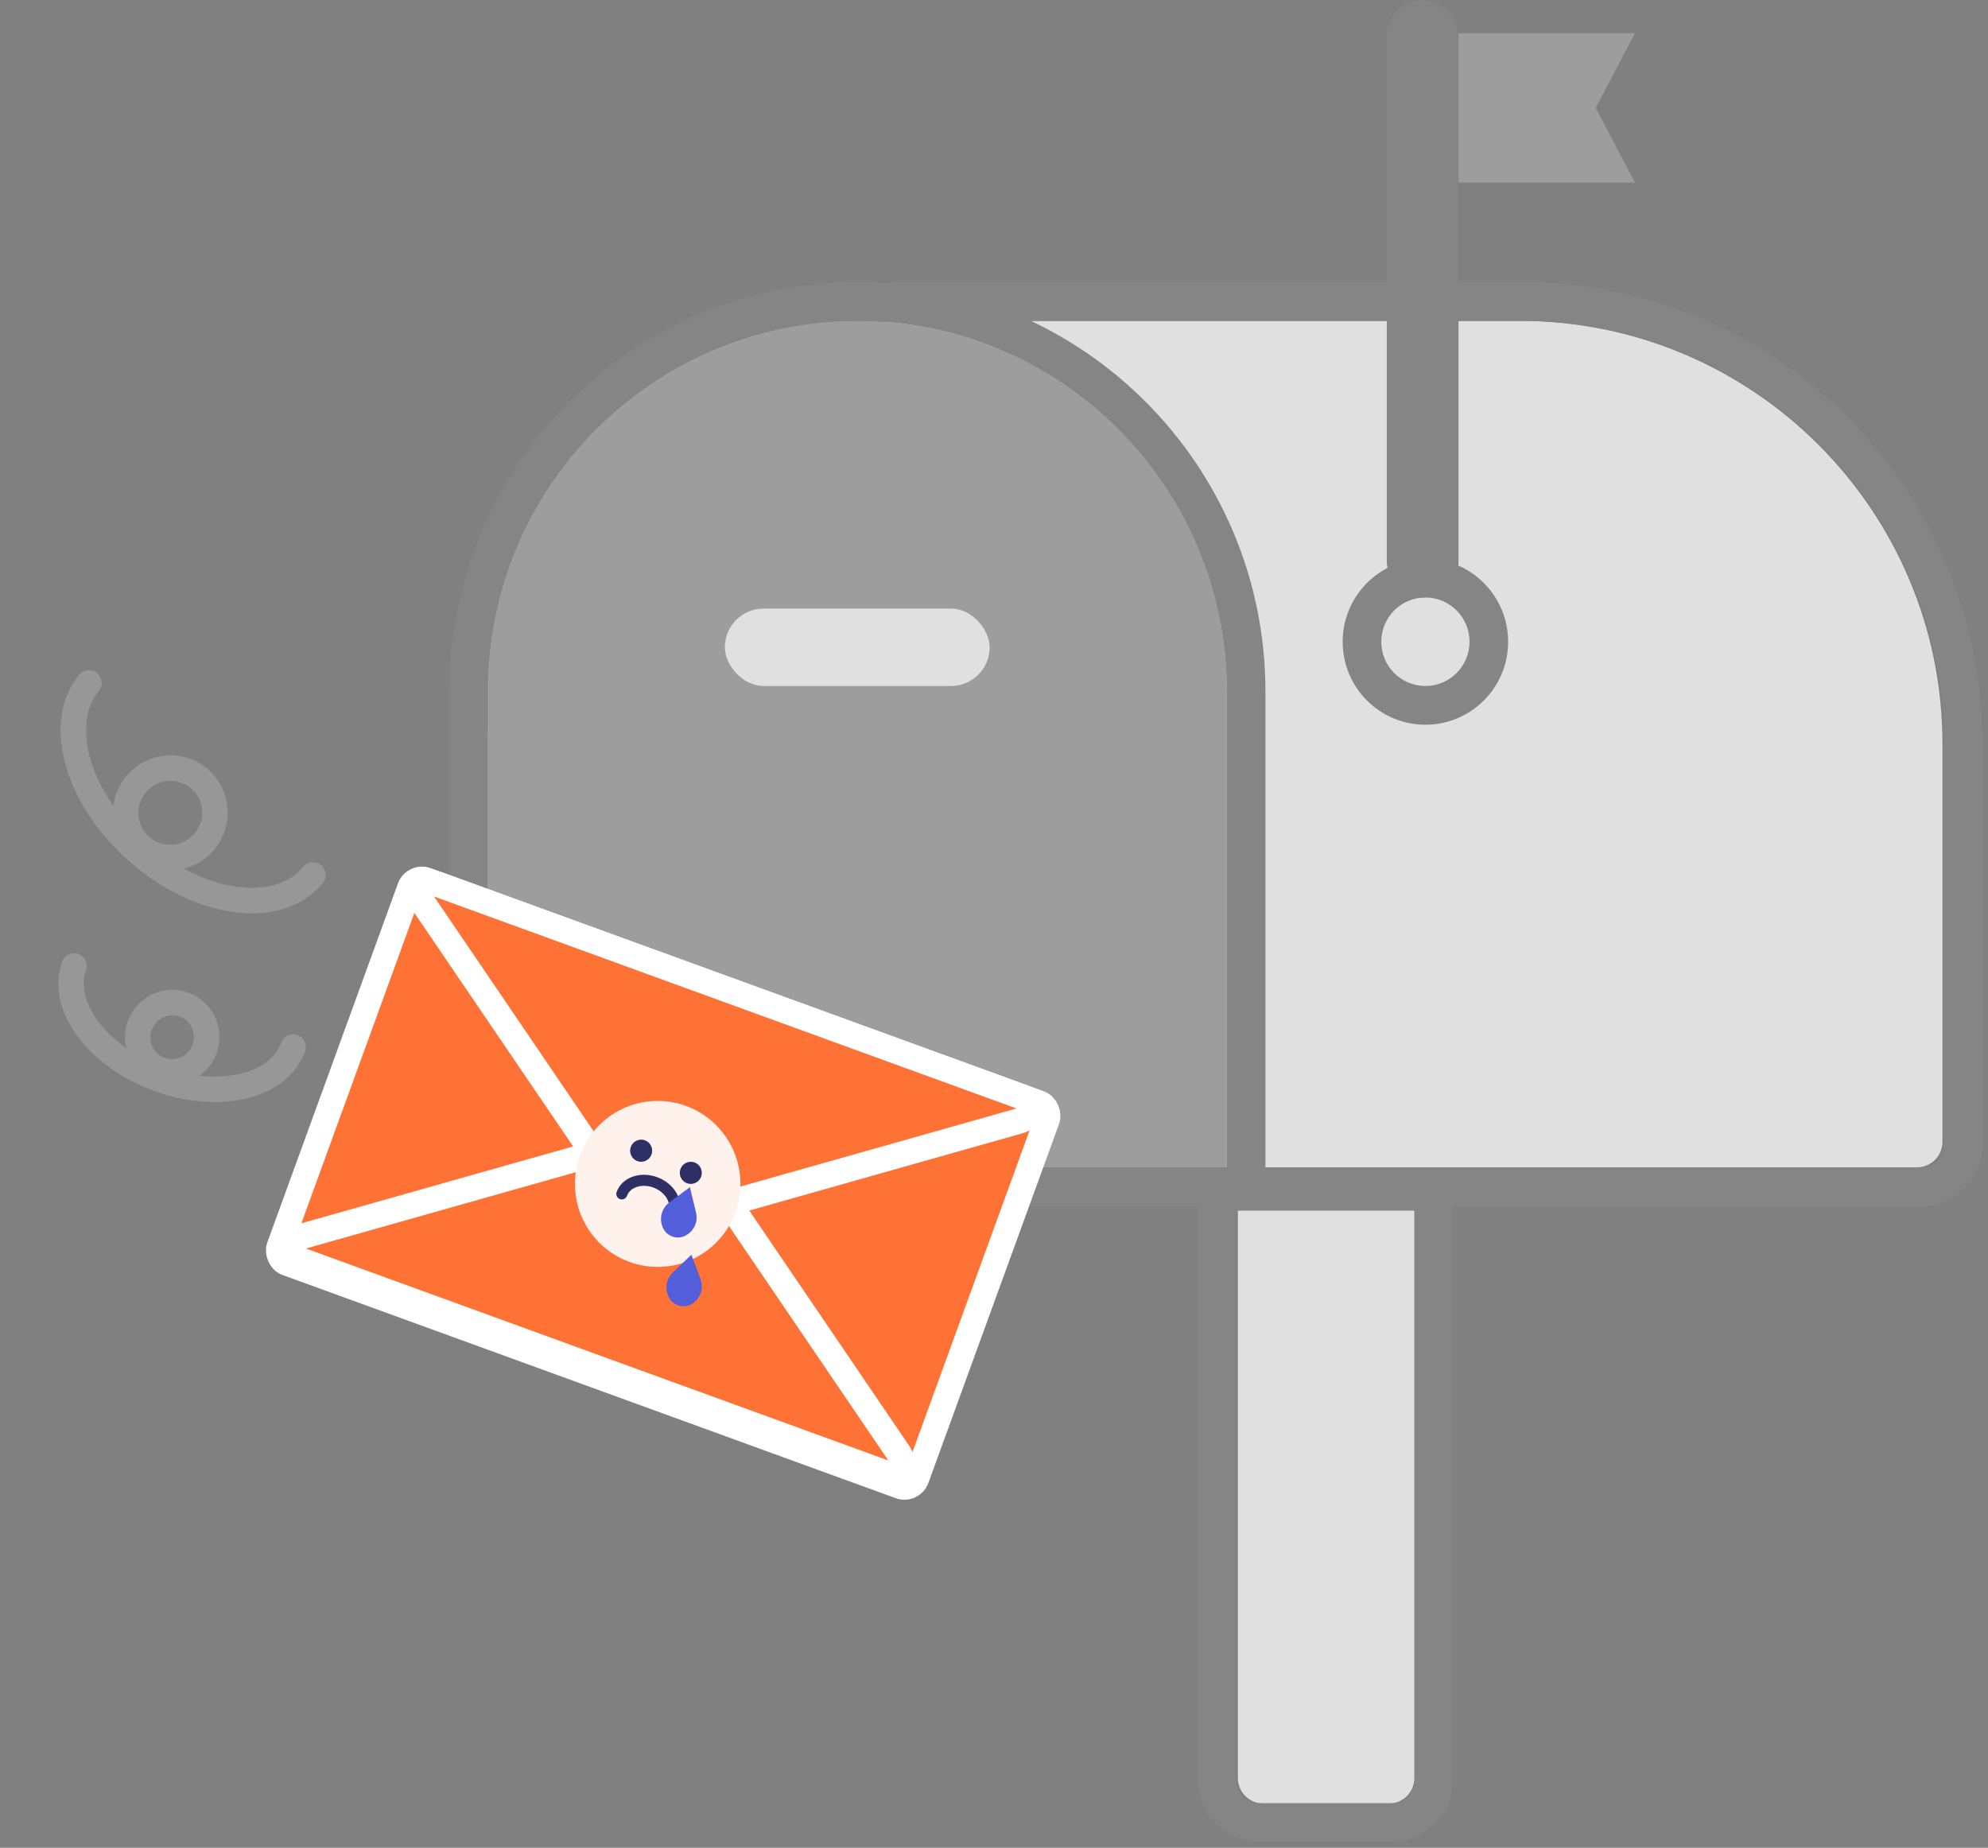 <svg xmlns="http://www.w3.org/2000/svg" xmlns:xlink="http://www.w3.org/1999/xlink" width="312" height="290" viewBox="0 0 312 290">
    <rect x="0" y="0" width="312" height="290" fill="#808080" stroke="none"/>
    <defs>
        <path id="x3vo1ur1na" d="M64.06 6.078c32.032 0 58 25.967 58 58v74.845h-116V64.078c0-32.033 25.967-58 58-58z"/>
    </defs>
    <g fill="none" fill-rule="evenodd" transform="translate(3.597)">
        <g>
            <path fill="#E0E0E0" d="M72.255 6.078h95.692c36.684 0 66.423 29.738 66.423 66.423v62.422c0 2.21-1.791 4-4 4H10.833c-2.762 0-5-2.238-5-5V72.501c0-36.685 29.738-66.423 66.422-66.423z" transform="translate(66.884 44.282)"/>
            <path fill="#858585" fill-rule="nonzero" d="M168.373 0h-96.09C32.364 0 0 32.46 0 72.5v62.082c0 5.754 4.65 10.42 10.388 10.42h220.746c5.26 0 9.523-4.277 9.523-9.552V72.5c0-40.04-32.363-72.5-72.284-72.5zm0 6.078c36.575 0 66.224 29.738 66.224 66.423v62.95c0 1.917-1.55 3.472-3.463 3.472H10.388c-2.39 0-4.328-1.943-4.328-4.341V72.501c0-36.685 29.65-66.423 66.224-66.423h96.09z" transform="translate(66.884 44.282)"/>
        </g>
        <g stroke="#979797" stroke-width="4" transform="translate(0 107.113)">
            <path stroke-linecap="round" stroke-linejoin="round" d="M10.361.074c-5.303 6.461-1.734 18.45 7.972 26.775 9.705 8.327 21.872 9.839 27.175 3.377"/>
            <ellipse cx="23.134" cy="20.454" rx="7" ry="7.027" transform="rotate(40 23.134 20.454)"/>
        </g>
        <g stroke="#979797" stroke-width="4" transform="translate(3.463 150.527)">
            <path stroke-linecap="round" stroke-linejoin="round" d="M4.558 1.08C2.322 7.33 8.207 15.248 17.702 18.763c9.495 3.516 19.005 1.3 21.242-4.95"/>
            <ellipse cx="19.957" cy="12.263" rx="5.405" ry="5.451" transform="rotate(30 19.957 12.263)"/>
        </g>
        <g>
            <path fill="#E0E0E0" d="M7.06 6.078H34.76V95.85c0 2.21-1.79 4-4 4H11.06c-2.21 0-4-1.79-4-4V6.078z" transform="translate(183.615 183.205)"/>
            <path fill="#858585" fill-rule="nonzero" d="M40.788.795h-40v95.533c0 5.228 4.282 9.467 9.565 9.467h20.87c5.282 0 9.565-4.239 9.565-9.467V.795zm-6 6V96.35c0 1.903-1.567 3.445-3.5 3.445h-21c-1.933 0-3.5-1.542-3.5-3.445V6.795h28z" transform="translate(183.615 183.205)"/>
        </g>
        <g transform="translate(66.884 44.282)">
            <use fill="#9D9D9D" xlink:href="#x3vo1ur1na"/>
            <path fill="#858585" fill-rule="nonzero" d="M64.06 0C28.68 0 0 28.767 0 64.252v80.75h128.12v-80.75C128.12 28.767 99.438 0 64.06 0zm0 6.078c32.032 0 58 26.045 58 58.174v74.671h-116v-74.67c0-32.13 25.967-58.175 58-58.175z"/>
        </g>
        <rect width="41.552" height="12.156" x="110.167" y="95.51" fill="#E0E0E0" rx="6.078"/>
        <g fill="#FF7235" stroke="#FFF" stroke-width="4" transform="rotate(20 -357.197 236.854)">
            <rect width="106.404" height="63.957" x="2.183" y=".261" rx="2"/>
            <path d="M56.012 24.362l48.637 35.072c.896.646 1.099 1.896.453 2.792-.376.521-.98.83-1.622.83H6.204c-1.104 0-2-.895-2-2 0-.643.31-1.246.83-1.622l48.638-35.072c.699-.504 1.641-.504 2.34 0z"/>
            <path d="M56.012 38.955l48.637-35.071c.896-.646 1.099-1.897.453-2.792-.376-.522-.98-.83-1.622-.83H6.204c-1.104 0-2 .895-2 2 0 .642.31 1.246.83 1.622l48.638 35.071c.699.504 1.641.504 2.34 0z"/>
        </g>
        <rect width="11.254" height="93.773" x="214.048" fill="#858585" rx="5.627"/>
        <path fill="#858585" fill-rule="nonzero" d="M220.108 87.695c-7.172 0-12.985 5.831-12.985 13.024 0 7.193 5.813 13.025 12.985 13.025 7.171 0 12.985-5.832 12.985-13.025 0-7.193-5.814-13.024-12.985-13.024zm0 6.078c3.825 0 6.925 3.11 6.925 6.946 0 3.837-3.1 6.947-6.925 6.947-3.825 0-6.926-3.11-6.926-6.947 0-3.836 3.101-6.946 6.926-6.946z"/>
        <path fill="#9D9D9D" d="M225.302 5.21L253.003 5.21 246.821 16.931 253.003 28.653 225.302 28.653z"/>
        <g transform="translate(86.567 172.233)">
            <ellipse cx="13.055" cy="13.577" fill="#FFF1EB" rx="12.985" ry="13.024"/>
            <path fill="#2E2F65" fill-rule="nonzero" d="M12.982 12.522c2.66.981 4.227 3.597 3.394 5.915-.162.451-.658.686-1.108.524-.45-.161-.683-.658-.521-1.11.48-1.335-.532-3.023-2.365-3.7-1.77-.652-3.545-.083-4.09 1.16l-.05.126c-.163.45-.659.686-1.109.524-.45-.161-.683-.658-.521-1.11.835-2.324 3.707-3.311 6.37-2.329z"/>
            <ellipse cx="10.458" cy="8.367" fill="#2E2F65" rx="1.731" ry="1.737"/>
            <ellipse cx="18.249" cy="11.84" fill="#2E2F65" rx="1.731" ry="1.737"/>
            <path fill="#535EDB" d="M18.112 14.08l.961 4.003c.355 1.477-.374 3-1.746 3.65-1.285.61-2.82.062-3.429-1.223l-.013-.03-.012-.024c-.64-1.396-.218-3.05 1.013-3.969l3.226-2.406zM18.346 24.685l1.432 3.847c.53 1.427-.008 3.03-1.293 3.847-1.2.761-2.79.407-3.552-.793l-.02-.032-.01-.016c-.803-1.307-.585-2.997.523-4.058l2.92-2.795z"/>
        </g>
    </g>
</svg>
